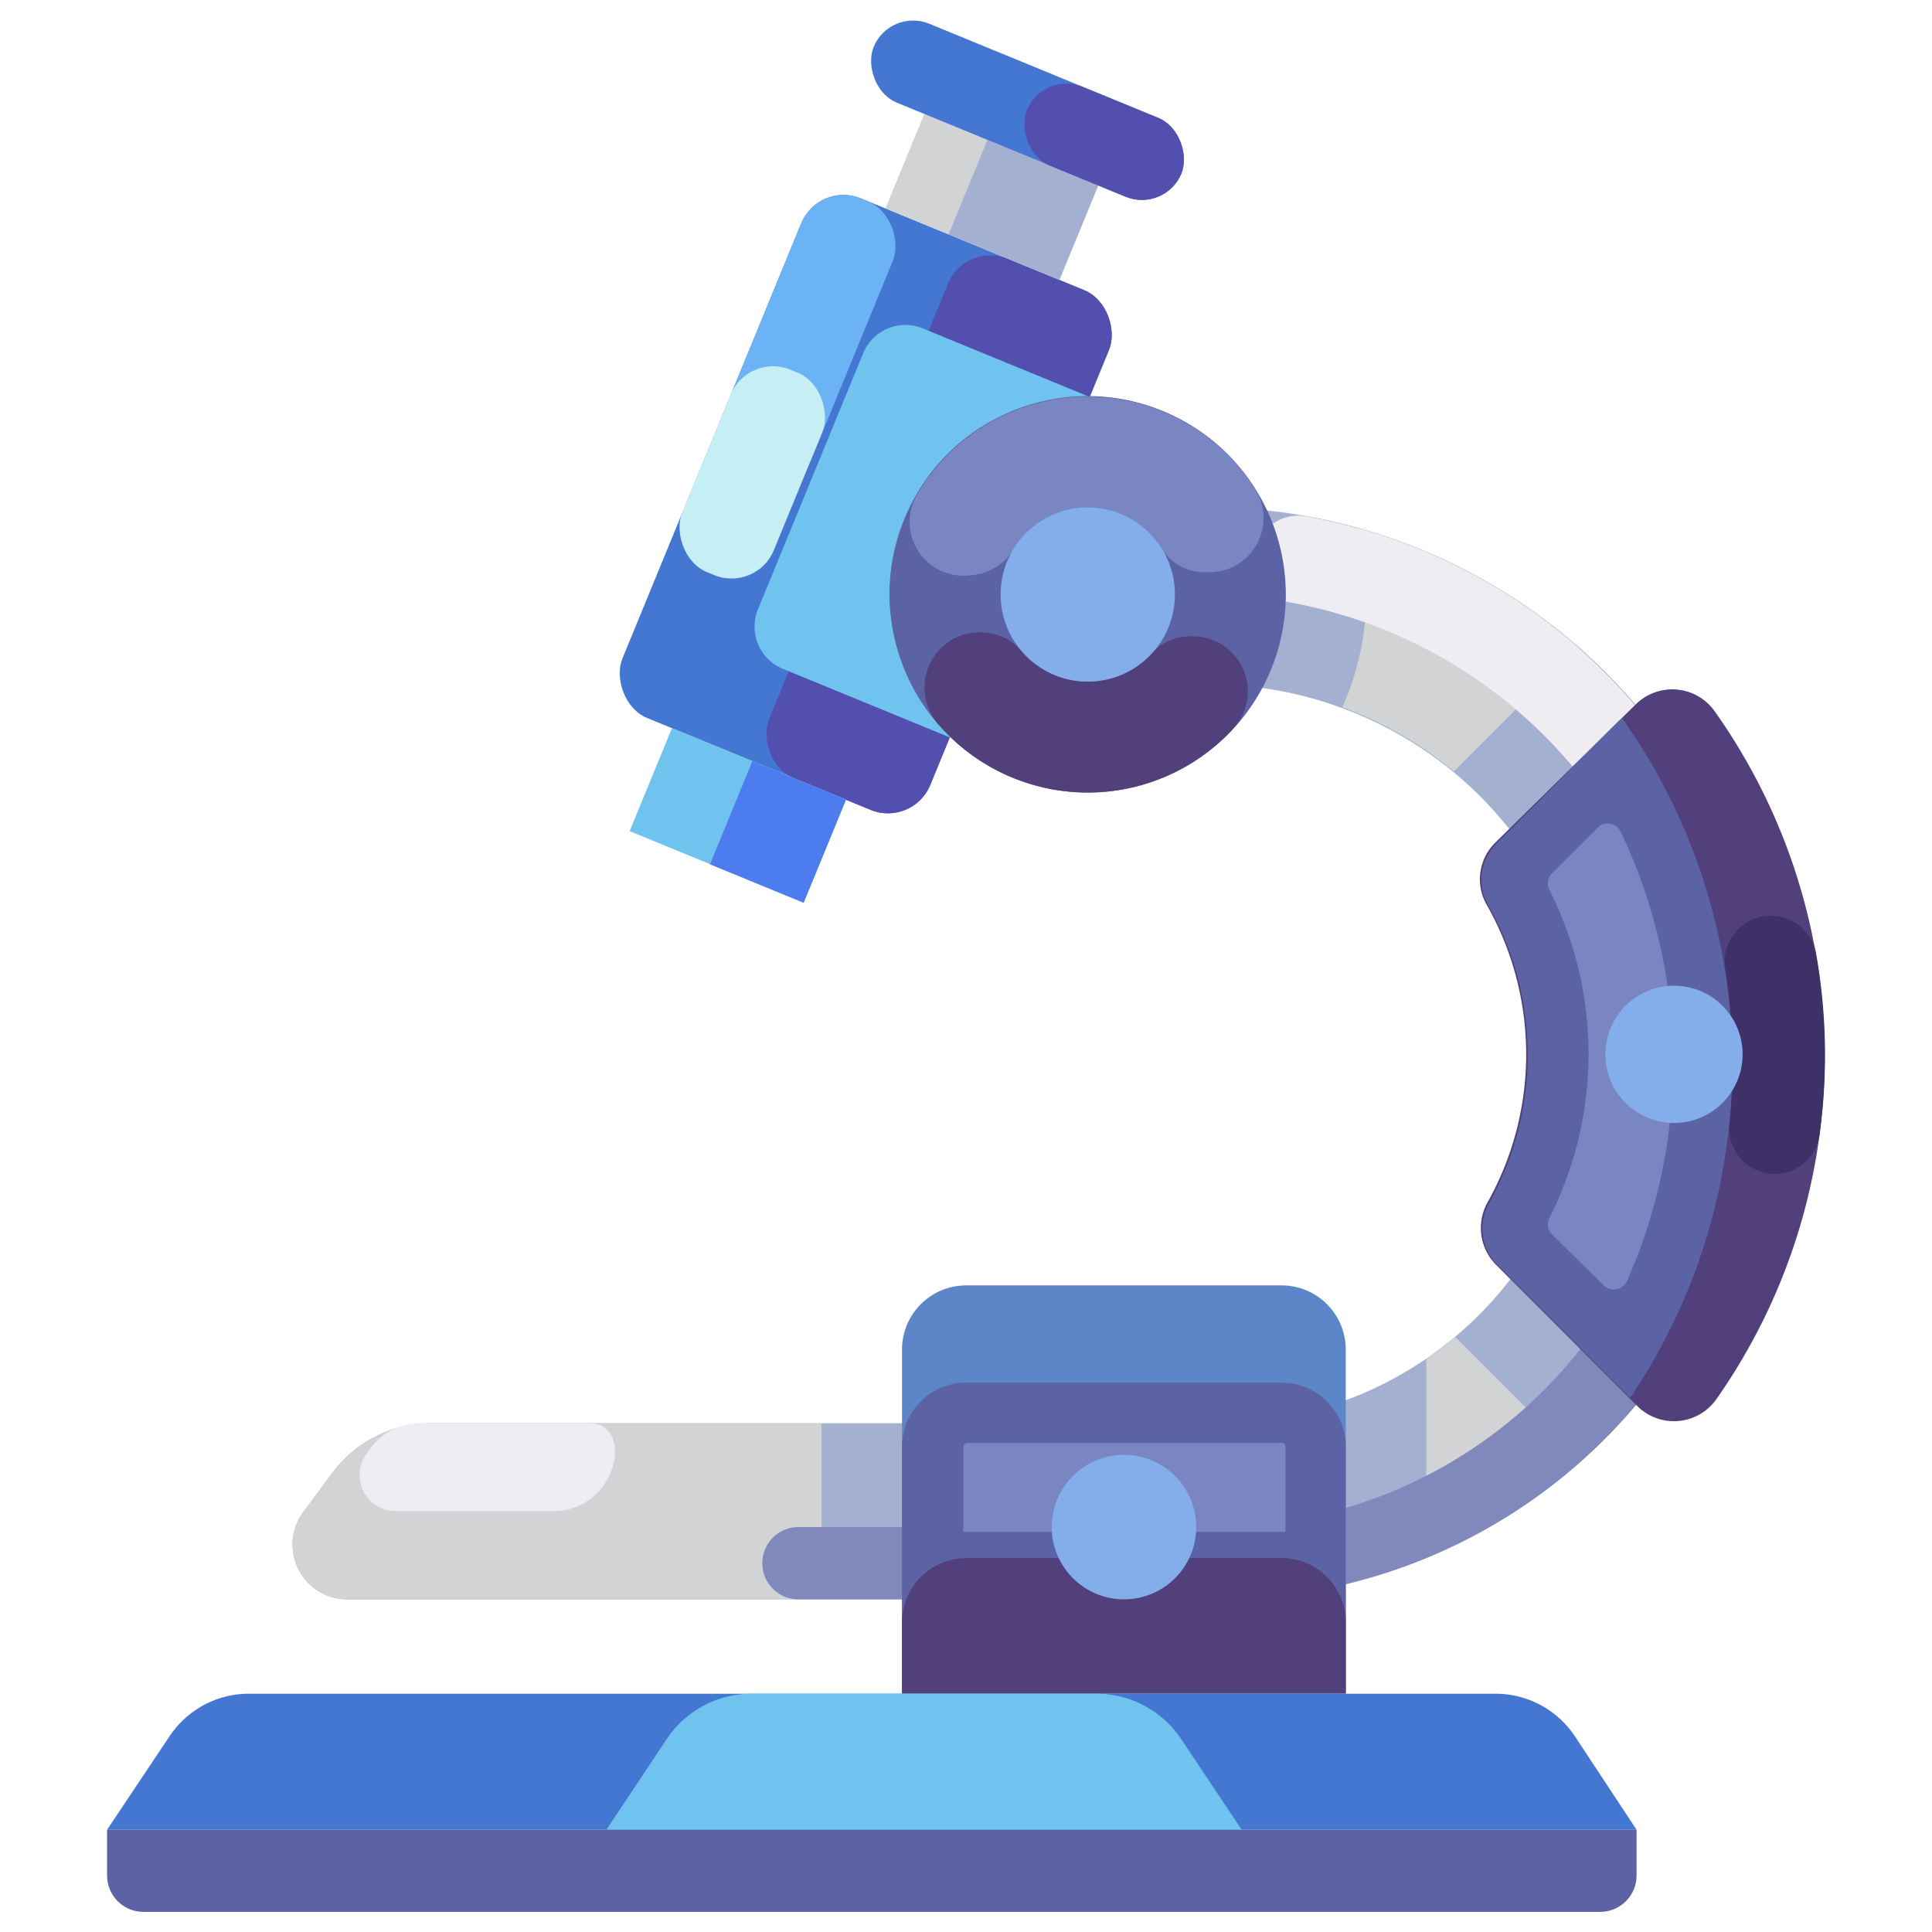 <svg height="512" viewBox="0 0 96 96" width="512" xmlns="http://www.w3.org/2000/svg"><g id="Microscope"><rect fill="#4377d1" height="27.92" rx="2.27" transform="matrix(.925 .38 -.38 .925 12.72 -14.46)" width="16.54" x="34.77" y="11.07"/><rect fill="#524fae" height="27.92" rx="2.27" transform="matrix(.925 .38 -.38 .925 13.56 -15.73)" width="8.65" x="42.36" y="12.57"/><rect fill="#6bb3f4" height="15.13" rx="2.27" transform="matrix(.925 .38 -.38 .925 9.42 -13.95)" width="4.92" x="37.63" y="9.35"/><rect fill="#c5eff4" height="10.88" rx="2.27" transform="matrix(.925 .38 -.38 .925 11.7 -12.44)" width="4.92" x="34.94" y="18.02"/><path d="m42.14 16.89h9a0 0 0 0 1 0 0v18.29a0 0 0 0 1 0 0h-9a2.27 2.27 0 0 1 -2.27-2.27v-13.75a2.27 2.27 0 0 1 2.27-2.27z" fill="#70c2ef" transform="matrix(.925 .38 -.38 .925 13.29 -15.32)"/><path d="m32.01 37.73h9.35v5.54h-9.35z" fill="#70c2ef" transform="matrix(.925 .38 -.38 .925 18.12 -10.89)"/><path d="m36.17 38.56h5.03v5.54h-5.03z" fill="#4d7cef" transform="matrix(.925 .38 -.38 .925 18.58 -11.59)"/><path d="m44.62 7.22h9.35v5.08h-9.35z" fill="#d1d3d4" transform="matrix(.925 .38 -.38 .925 7.4 -17.98)"/><path d="m47.89 7.87h5.95v5.08h-5.95z" fill="#a4b0cf" transform="matrix(.925 .38 -.38 .925 7.76 -18.53)"/><rect fill="#4377d1" height="4.24" rx="2.12" transform="matrix(.925 .38 -.38 .925 5.89 -18.97)" width="16.54" x="42.8" y="3.33"/><rect fill="#524fae" height="4.24" rx="2.12" transform="matrix(.925 .38 -.38 .925 6.77 -20.3)" width="8.29" x="50.73" y="4.9"/><path d="m60 25.21h-5.95v8.79h6c10 0 18.45 7.73 18.82 17.68a18.39 18.39 0 0 1 -18.33 19.04h-39.13a6.1 6.1 0 0 0 -4.89 2.46l-1.44 1.94a2.72 2.72 0 0 0 2.18 4.35h43.28a27.16 27.16 0 0 0 27.12-28c-.45-14.71-12.94-26.26-27.66-26.26z" fill="#a4b0cf"/><path d="m21.41 70.72h19.41v8.75h-23.56a2.72 2.72 0 0 1 -2.18-4.35l1.44-1.94a6.1 6.1 0 0 1 4.89-2.46z" fill="#d1d3d4"/><path d="m20.87 70.72h8.41c2.3 0 1.39 4.37-1.79 4.37h-7.82a1.8 1.8 0 0 1 -1.45-2.87l.2-.27a3.06 3.06 0 0 1 2.45-1.23z" fill="#efecf2"/><path d="m54.38 29.54a.33.33 0 0 1 -.33.33v-.66a.33.33 0 0 1 .33.33z" fill="#f4ecf7"/><path d="m78.42 32.15-6.18 6.18a19 19 0 0 0 -5.54-3.19 13.7 13.7 0 0 0 .79-8.9 28 28 0 0 1 10.93 5.91z" fill="#d1d3d4"/><path d="m78.51 72.63a26.77 26.77 0 0 1 -7.64 4.79v-9.89a15.22 15.22 0 0 0 1.44-1.1z" fill="#d1d3d4"/><path d="m62.37 27.85a2.13 2.13 0 0 0 1.76 2.09 23.93 23.93 0 0 1 14.61 8.89 2.11 2.11 0 0 0 2.22.74 2.14 2.14 0 0 0 1.21-3.38 27.93 27.93 0 0 0 -17.33-10.54 2.13 2.13 0 0 0 -2.47 2.2z" fill="#efecf2"/><path d="m84.35 57.67a1.77 1.77 0 0 0 -1.72 1.33 23.21 23.21 0 0 1 -22.31 16.88h-20.65a1.79 1.79 0 0 0 -1.79 1.79 1.79 1.79 0 0 0 1.79 1.8h20.87a27.18 27.18 0 0 0 26.04-19.47 1.8 1.8 0 0 0 -1.74-2.28z" fill="#8188bb"/><path d="m66.87 67.06v17.09h-22.05v-17.09a3.19 3.19 0 0 1 3.18-3.19h15.68a3.19 3.19 0 0 1 3.19 3.19z" fill="#5c86c7"/><path d="m66.87 71.89v12.26h-22.05v-12.26a3.19 3.19 0 0 1 3.18-3.19h15.68a3.19 3.19 0 0 1 3.19 3.19z" fill="#5c63a4"/><path d="m63.87 71.89v4.23c-.08 0-15.92 0-16 0v-4.23a.2.2 0 0 1 .2-.19h15.61a.18.18 0 0 1 .19.19z" fill="#7a86c2"/><path d="m66.87 80.61v3.54h-22.05v-3.54a3.2 3.2 0 0 1 3.18-3.19h15.68a3.19 3.19 0 0 1 3.19 3.19z" fill="#52407c"/><circle cx="55.85" cy="75.88" fill="#84aeea" r="3.59"/><path d="m81.32 90.92h-76l3.1-4.64a4.74 4.74 0 0 1 4-2.12h61.84a4.74 4.74 0 0 1 4 2.12z" fill="#4377d1"/><path d="m61.7 90.92h-31.57l3-4.51a5.07 5.07 0 0 1 4.22-2.25h17.12a5.06 5.06 0 0 1 4.22 2.25z" fill="#70c2ef"/><g fill="#5c63a4"><path d="m5.32 90.92h76a0 0 0 0 1 0 0v2.27a1.81 1.81 0 0 1 -1.81 1.81h-72.38a1.81 1.81 0 0 1 -1.81-1.81v-2.27a0 0 0 0 1 0 0z"/><circle cx="54.05" cy="29.54" r="9.83" transform="matrix(.392 -.92 .92 .392 5.67 67.66)"/><path d="m54.05 19.7a9.84 9.84 0 1 0 9.84 9.84 9.84 9.84 0 0 0 -9.84-9.84zm0 14.17a4.33 4.33 0 1 1 4.33-4.33 4.32 4.32 0 0 1 -4.33 4.33z"/></g><path d="m57.69 27.21a2.51 2.51 0 0 0 2.24 1.22h.29a2.69 2.69 0 0 0 2.15-4.12 9.82 9.82 0 0 0 -16.84.34 2.67 2.67 0 0 0 2.63 3.94 2.76 2.76 0 0 0 2.25-1.36 4.31 4.31 0 0 1 7.28-.02z" fill="#7a86c2"/><path d="m59.27 31.62a2.65 2.65 0 0 0 -2.08.87 4.27 4.27 0 0 1 -6.35-.07 2.8 2.8 0 0 0 -2.34-1 2.75 2.75 0 0 0 -1.86 4.58 9.81 9.81 0 0 0 14.66.18 2.73 2.73 0 0 0 -2.03-4.56z" fill="#52407c"/><circle cx="54.05" cy="29.54" fill="#84aeea" r="4.33"/><path d="m85.33 69.46a2.58 2.58 0 0 1 -4 .38l-7-7a2.6 2.6 0 0 1 -.4-3.12 15.06 15.06 0 0 0 -.09-14.82 2.55 2.55 0 0 1 .43-3l7.01-6.9a2.58 2.58 0 0 1 3.94.37 29.63 29.63 0 0 1 .11 34.09z" fill="#52407c"/><path d="m88.17 58.33a2.26 2.26 0 0 1 -2.23-2.52 29.65 29.65 0 0 0 -.23-7.81 2.29 2.29 0 0 1 4.51-.73 28.9 28.9 0 0 1 .19 9.12 2.25 2.25 0 0 1 -2.24 1.94z" fill="#3e3168"/><path d="m81 69.46-6.59-6.59a2.6 2.6 0 0 1 -.4-3.12 15.06 15.06 0 0 0 -.09-14.82 2.55 2.55 0 0 1 .43-3c6.79-6.79 6.19-6.29 6.29-6.19a29.67 29.67 0 0 1 .36 33.72z" fill="#5c63a4"/><path d="m77.12 61.34a.71.71 0 0 1 -.13-.82 18.07 18.07 0 0 0 0-16.3.7.7 0 0 1 .12-.82l2.28-2.27a.7.7 0 0 1 1.13.18 26.67 26.67 0 0 1 .32 22.35.72.72 0 0 1 -1.15.21z" fill="#7a86c2"/><circle cx="83.18" cy="52.39" fill="#84aeea" r="3.41"/></g></svg>